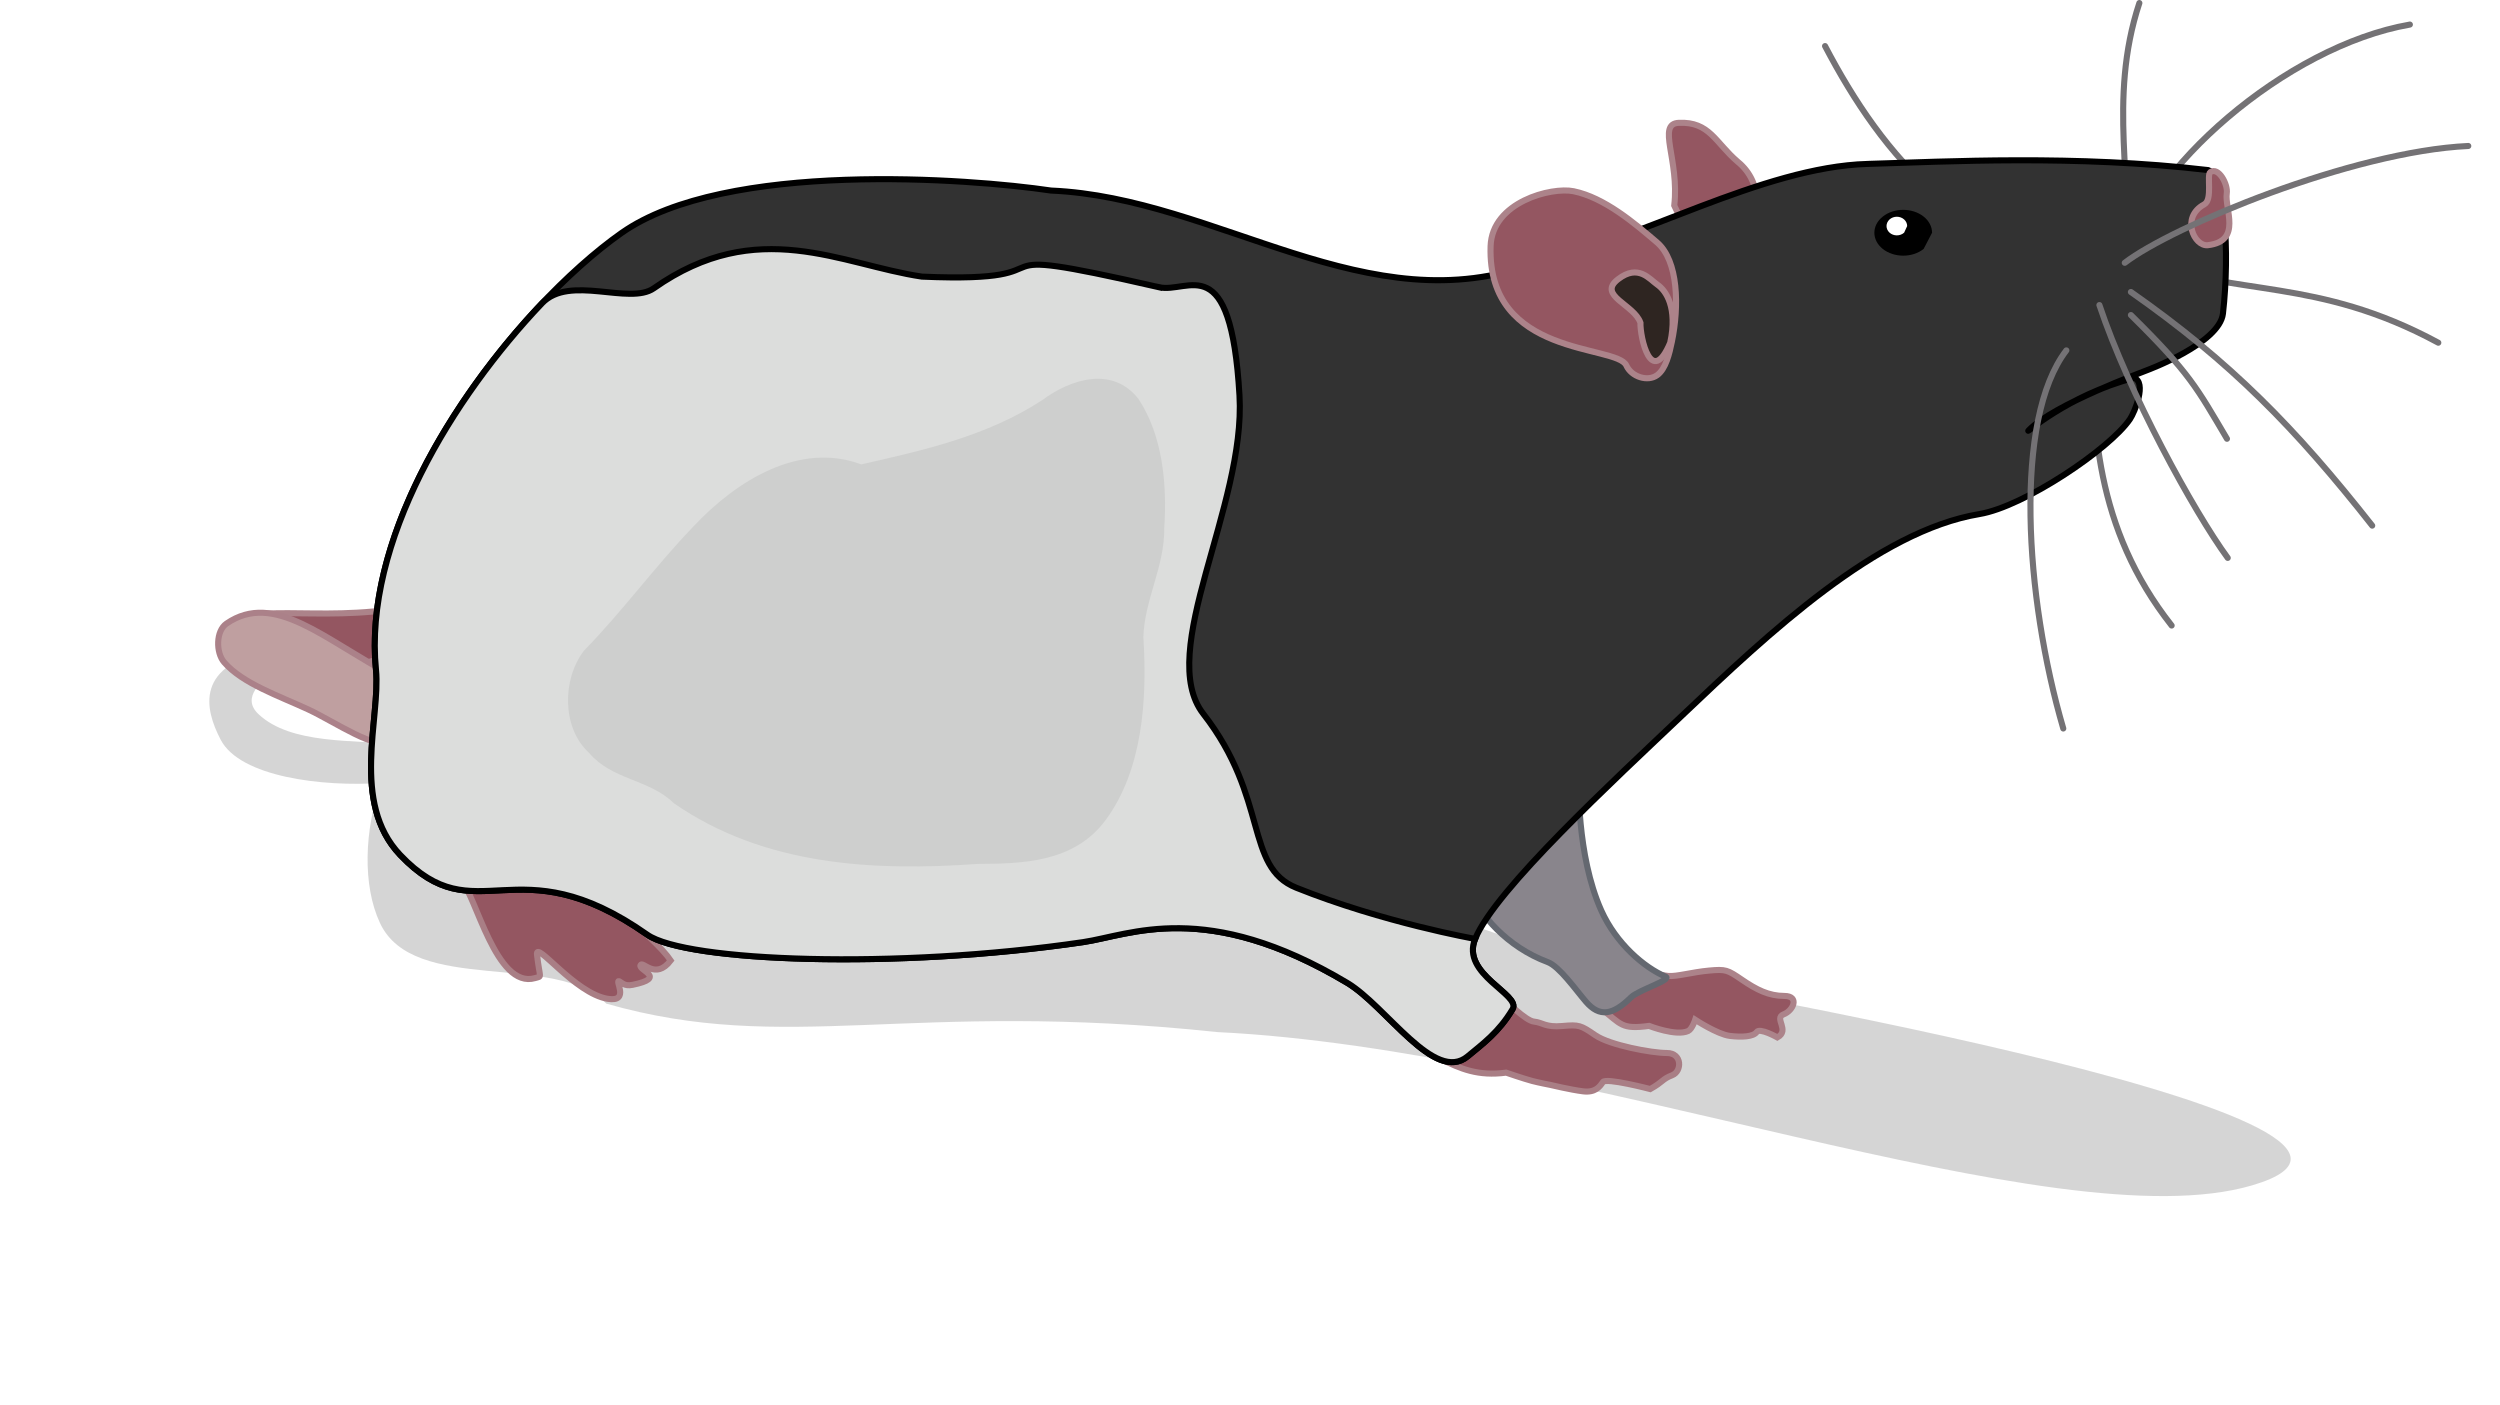 <?xml version="1.0"?>
 <!-- Created with Inkscape (http://www.inkscape.org/) --> <svg xmlns:dc="http://purl.org/dc/elements/1.1/" xmlns:cc="http://creativecommons.org/ns#" xmlns:rdf="http://www.w3.org/1999/02/22-rdf-syntax-ns#" xmlns:svg="http://www.w3.org/2000/svg" xmlns="http://www.w3.org/2000/svg" xmlns:sodipodi="http://sodipodi.sourceforge.net/DTD/sodipodi-0.dtd" xmlns:inkscape="http://www.inkscape.org/namespaces/inkscape" width="410.772" height="230.919" id="svg2" version="1.1" inkscape:version="0.48.4 r9939" sodipodi:docname="New document 1" viewBox="0 0 410.772 230.919"> <defs id="defs4"> <filter id="filter4278" inkscape:label="Blur" color-interpolation-filters="sRGB"> <feGaussianBlur id="feGaussianBlur4280" result="blur" stdDeviation="14.33 6"></feGaussianBlur> </filter> <filter id="filter4219" inkscape:label="Blur" color-interpolation-filters="sRGB"> <feGaussianBlur id="feGaussianBlur4221" result="blur" stdDeviation="7.56 6"></feGaussianBlur> </filter> </defs> <sodipodi:namedview id="base" pagecolor="#ffffff" bordercolor="#666666" borderopacity="1.0" inkscape:pageopacity="0.0" inkscape:pageshadow="2" inkscape:zoom="0.7" inkscape:cx="209.30027" inkscape:cy="116.28598" inkscape:document-units="px" inkscape:current-layer="layer1-7" showgrid="false" fit-margin-top="0" fit-margin-left="0" fit-margin-right="0" fit-margin-bottom="0" inkscape:window-width="935" inkscape:window-height="1028" inkscape:window-x="984" inkscape:window-y="24" inkscape:window-maximized="0"></sodipodi:namedview>  <g inkscape:label="Layer 1" inkscape:groupmode="layer" id="layer1" transform="translate(-113.422,-173.932)"> <g id="layer1-7" inkscape:label="Layer 1" transform="translate(-8.571,-156.302)"> <path inkscape:connector-curvature="0" id="path4201" d="m 169.071,436.765 c -0.573,0.018 -1.268,0.061 -2.102,0.133 -13.12,2.509 -11.371,9.79 -8.713,14.889 3.187,6.111 16.709,7.757 26.307,7.1 -2.701,7.758 -3.035,16.767 -0.146,22.988 5.543,11.939 28.979,4.63 37.193,13.268 29.937,8.516 49.546,-0.711 100.42,4.676 58.778,2.824 137.634,34.66 169.979,25.189 37.885,-11.093 -105.725,-35.295 -105.725,-35.295 -82.442,-25.789 -125.36,-58.169 -187.439,-46.297 -4.655,0.89 -8.544,4.434 -11.373,9.182 -7.28,-0.891 -17.608,0.037 -22.996,-5.016 -5.825,-5.463 13.188,-11.081 4.596,-10.816 z" style="opacity:0.405;fill:#000000;fill-opacity:1;fill-rule:evenodd;stroke:none;filter:url(#filter4278)"></path> <path sodipodi:nodetypes="cassssscc" inkscape:connector-curvature="0" id="path4294" d="m 197.76,474.935 c 2.404,2.265 5.721,17.886 12.152,16.008 1.241,-0.362 0.772,0.179 0.315,-3.866 -0.278,-2.461 6.202,6.394 11.616,7.271 3.756,0.608 1.031,-3.273 1.916,-2.876 0.364,0.163 0.797,0.862 2.164,0.581 5.737,-1.179 0.954,-2.38 1.306,-3.22 0.352,-0.84 2.425,2.541 4.969,-0.782 -2.538,-3.821 -14.081,-12.952 -15.647,-12.579" style="fill:#945661;fill-opacity:1;fill-rule:evenodd;stroke:#a97e85;stroke-width:1px;stroke-linecap:butt;stroke-linejoin:miter;stroke-opacity:1"></path> <path style="fill:#945661;fill-opacity:1;fill-rule:evenodd;stroke:#a97e85;stroke-width:1px;stroke-linecap:butt;stroke-linejoin:miter;stroke-opacity:1" d="m 358.655,504.198 c 3.32,1.67 6.222,2.891 10.812,2.279 0,0 2.84,0.982 4.29,1.37 0.994,0.266 3.018,0.656 3.018,0.656 0,0 3.305,0.792 5.325,1.045 2.02,0.253 2.754,-0.767 3.259,-1.524 0.505,-0.758 7.784,1.152 7.784,1.152 2.12,-1.178 1.958,-1.639 3.599,-2.27 1.641,-0.631 1.67,-3.655 -0.856,-3.655 -2.525,0 -9.367,-1.278 -11.766,-2.92 -2.399,-1.641 -2.652,-1.768 -5.43,-1.515 -2.778,0.253 -3.25,-0.597 -4.639,-0.723 -1.389,-0.126 -4.798,-3.599 -4.798,-3.599" id="path4290" inkscape:connector-curvature="0" sodipodi:nodetypes="csacssssssssc"></path> <path sodipodi:nodetypes="csacssssssssc" inkscape:connector-curvature="0" id="path4288" d="m 384.994,495.894 c 3.409,2.652 3.365,3.516 7.955,2.904 0,0 4.48,1.762 6.433,0.834 0.653,-0.31 1.143,-1.844 1.143,-1.844 0,0 3.662,2.399 5.682,2.652 2.02,0.253 3.914,0.126 4.419,-0.631 0.505,-0.758 3.409,0.884 3.409,0.884 2.12,-1.178 -0.631,-3.157 1.01,-3.788 1.641,-0.631 2.652,-3.03 0.126,-3.03 -2.525,0 -4.546,-1.01 -6.945,-2.652 -2.399,-1.641 -2.652,-1.768 -5.43,-1.515 -2.778,0.253 -5.303,1.01 -6.692,0.884 -1.389,-0.126 -4.798,-1.01 -4.798,-1.01" style="fill:#945661;fill-opacity:1;fill-rule:evenodd;stroke:#ac838a;stroke-width:1px;stroke-linecap:butt;stroke-linejoin:miter;stroke-opacity:1"></path> <path sodipodi:nodetypes="csssssc" inkscape:connector-curvature="0" id="path4286" d="m 363.72,476.68 c 1.239,3.717 5.926,9.163 12.569,11.63 1.929,0.716 4.574,4.518 6.281,6.503 2.249,2.616 4.427,2.235 7.414,-0.708 1.234,-1.215 6.854,-2.903 5.67,-3.406 -3.46,-1.471 -8.11,-5.397 -10.565,-10.876 -4.087,-9.122 -3.692,-21.579 -3.692,-21.579" style="fill:#89858c;fill-opacity:1;fill-rule:evenodd;stroke:#646870;stroke-width:1px;stroke-linecap:butt;stroke-linejoin:miter;stroke-opacity:1"></path> <path sodipodi:nodetypes="cc" inkscape:connector-curvature="0" id="path4199" d="m 471.11,373.413 c -25.633,0.253 -39.901,-17.804 -49.245,-35.608" style="fill:none;stroke:#747275;stroke-width:1px;stroke-linecap:round;stroke-linejoin:miter;stroke-opacity:1"></path> <path sodipodi:nodetypes="cc" inkscape:connector-curvature="0" id="path4197" d="m 471.11,373.413 c 1.641,-12.374 -2.904,-26.643 2.399,-42.679" style="fill:none;stroke:#747275;stroke-width:1px;stroke-linecap:round;stroke-linejoin:miter;stroke-opacity:1"></path> <path sodipodi:nodetypes="cc" inkscape:connector-curvature="0" id="path4195" d="m 471.11,373.413 c 3.157,-15.152 26.517,-35.608 46.846,-39.143" style="fill:none;stroke:#747275;stroke-width:1px;stroke-linecap:round;stroke-linejoin:miter;stroke-opacity:1"></path> <path style="fill:none;stroke:#747275;stroke-width:1px;stroke-linecap:round;stroke-linejoin:miter;stroke-opacity:1" d="m 473.509,372.908 c 15.91,6.187 29.042,2.778 49.119,13.637" id="path4193" inkscape:connector-curvature="0" sodipodi:nodetypes="cc"></path> <path style="fill:none;stroke:#747275;stroke-width:1px;stroke-linecap:round;stroke-linejoin:miter;stroke-opacity:1" d="m 465.807,384.399 c -0.126,15.657 0.379,32.577 13.006,48.614" id="path4191" inkscape:connector-curvature="0" sodipodi:nodetypes="cc"></path> <path style="fill:#945661;fill-opacity:1;fill-rule:evenodd;stroke:#ac838a;stroke-width:1px;stroke-linecap:butt;stroke-linejoin:miter;stroke-opacity:1" d="m 194.243,428.561 c -15.101,4.777 -28.757,0.534 -34.019,3.816 -1.804,1.125 2.4,5.538 4.918,6.681 7.494,3.402 16.332,0.257 24.603,-2.068" id="path4171" inkscape:connector-curvature="0" sodipodi:nodetypes="csac"></path> <path sodipodi:nodetypes="casac" inkscape:connector-curvature="0" id="path4169" d="m 186.603,441.314 c -11.25,-5.893 -19.505,-14.047 -27.39,-8.622 -1.751,1.205 -1.777,4.759 -0.386,6.365 3.045,3.515 9.068,5.532 13.871,7.772 4.262,1.988 11.482,6.964 13.194,4.996" style="fill:#bf9fa0;fill-opacity:1;fill-rule:evenodd;stroke:#ab8189;stroke-width:1px;stroke-linecap:butt;stroke-linejoin:miter;stroke-opacity:1"></path> <path style="fill:#945661;fill-opacity:1;fill-rule:evenodd;stroke:#ac838a;stroke-width:1px;stroke-linecap:butt;stroke-linejoin:miter;stroke-opacity:1" d="m 407.514,356.805 c -3.695,-3.164 -4.609,-6.615 -9.678,-6.39 -3.67,0.162 0.115,6.04 -0.749,13.59 8.015,17.536 19.145,-0.149 10.427,-7.2 z" id="path4167" inkscape:connector-curvature="0" sodipodi:nodetypes="cscc"></path> <path sodipodi:nodetypes="scczssssssssssscssscs" inkscape:connector-curvature="0" id="path4147" d="m 428.846,357.167 c -17.397,0.511 -37.884,12.777 -54.547,16.219 -27.412,10.442 -52.214,-10.664 -79.613,-11.843 -13.299,-1.977 -53.495,-5.044 -70.562,6.964 -17.068,12.007 -43.089,44.397 -40.35,71.797 0.778,7.778 -4.234,21.771 3.98,30.409 12.594,13.244 18.872,-2.176 40.602,13.103 6.315,4.44 40.86,5.753 71.603,1.217 7.755,-1.144 20.148,-7.179 43.374,6.68 6.492,3.874 14.367,16.615 19.815,12.084 2.508,-2.086 5.12,-3.965 7.375,-7.746 1.444,-2.422 -8.548,-5.706 -6.151,-11.546 3.341,-8.14 22.827,-26.083 33.992,-36.694 14.221,-13.515 32.065,-30.322 48.877,-33.114 7.304,-1.213 21.382,-10.669 24.722,-15.591 0.795,-1.171 2.795,-6.059 0.664,-6.781 -10.994,2.874 -18.127,9.471 -17.308,8.619 4.106,-4.271 18.882,-9.631 19.454,-9.883 0,0 11.91,-4.399 12.471,-9.299 1.177,-10.288 0.254,-22.746 -2.428,-23.581 -21.845,-2.563 -42.991,-1.395 -55.969,-1.013 z" style="fill:#323232;fill-opacity:1;fill-rule:evenodd;stroke:#000000;stroke-width:1px;stroke-linecap:butt;stroke-linejoin:miter;stroke-opacity:1"></path> <path style="fill:#dcdddc;fill-opacity:1;fill-rule:evenodd;stroke:#000000;stroke-width:1px;stroke-linecap:butt;stroke-linejoin:miter;stroke-opacity:1" d="m 312.427,377.426 c -34.396,-7.866 -11.556,-0.563 -38.955,-1.741 -13.299,-1.977 -26.978,-10.095 -44.046,1.913 -4.022,2.83 -13.845,-2.3 -18.368,2.461 -14.67,15.443 -29.379,39.301 -27.285,60.244 0.778,7.778 -4.234,21.771 3.98,30.409 12.594,13.244 18.872,-2.176 40.602,13.103 6.315,4.44 40.86,5.753 71.603,1.217 7.755,-1.144 20.148,-7.179 43.374,6.68 6.492,3.874 14.367,16.615 19.815,12.084 2.508,-2.086 5.12,-3.965 7.375,-7.746 1.444,-2.422 -8.548,-5.706 -6.151,-11.546 0,0 -15.101,-2.674 -29.395,-8.41 -8.507,-3.414 -4.463,-14.694 -15.268,-28.568 -7.882,-10.121 7.005,-34.118 5.944,-52.306 -1.425,-24.432 -8.383,-16.687 -13.225,-17.794 z" id="path4153" inkscape:connector-curvature="0" sodipodi:nodetypes="scssssssssscssss"></path> <path sodipodi:nodetypes="sssssss" inkscape:connector-curvature="0" id="path4159" d="m 394.282,391.877 c 1.424,-1.039 2.004,-3.53 2.413,-5.497 1.2,-5.76 1.095,-13.29 -2.439,-16.317 -3.695,-3.164 -8.65,-7.372 -13.719,-8.411 -3.599,-0.737 -13.395,1.747 -13.628,9.044 -0.585,18.33 20.744,16.109 22.306,19.589 0.845,1.882 3.518,2.722 5.067,1.592 z" style="fill:#945661;fill-opacity:1;fill-rule:evenodd;stroke:#ac838a;stroke-width:1px;stroke-linecap:butt;stroke-linejoin:miter;stroke-opacity:1"></path> <path d="m 438.059,371.139 c -1.851,1.47 -4.852,1.47 -6.703,0 -1.851,-1.47 -1.851,-3.853 0,-5.323 1.851,-1.47 4.852,-1.47 6.703,0 0.889,0.706 1.388,1.663 1.388,2.661" sodipodi:open="true" sodipodi:end="6.2831853" sodipodi:start="0.78539816" sodipodi:ry="3.7637815" sodipodi:rx="4.7395773" sodipodi:cy="368.47733" sodipodi:cx="434.70743" sodipodi:type="arc" id="path4161" style="fill:#000000;fill-opacity:1;stroke:none"></path> <path d="m 434.86,368.46 c -0.662,0.598 -1.737,0.598 -2.399,0 -0.662,-0.598 -0.662,-1.569 0,-2.167 0.662,-0.598 1.737,-0.598 2.399,0 0.318,0.287 0.497,0.677 0.497,1.083" sodipodi:open="true" sodipodi:end="6.2831853" sodipodi:start="0.78539816" sodipodi:ry="1.532258" sodipodi:rx="1.6964285" sodipodi:cy="367.37662" sodipodi:cx="433.66071" sodipodi:type="arc" id="path4163" style="fill:#ffffff;fill-opacity:1;stroke:none"></path> <path style="fill:#2e2521;fill-opacity:1;fill-rule:evenodd;stroke:#ac838a;stroke-width:1px;stroke-linecap:butt;stroke-linejoin:miter;stroke-opacity:1" d="m 396.442,386.506 c 1.2,-5.76 -0.688,-8.503 -2.124,-9.498 -1.292,-0.896 -3.121,-3.468 -6.458,-0.898 -3.481,2.68 2.641,4.146 3.671,7.15 -0.062,2.413 1.758,10.737 4.911,3.246 z" id="path4165" inkscape:connector-curvature="0" sodipodi:nodetypes="csscc"></path> <path sodipodi:nodetypes="sssss" inkscape:connector-curvature="0" id="path4179" d="m 487.871,361.983 c 0.22,-1.421 -1.324,-4.38 -2.7,-3.473 -0.642,0.423 0.424,4.53 -0.996,5.297 -3.938,2.127 -1.641,6.981 0.591,6.715 5.681,-0.677 2.711,-5.994 3.105,-8.539 z" style="fill:#945661;fill-opacity:1;fill-rule:evenodd;stroke:#ac838a;stroke-width:1px;stroke-linecap:butt;stroke-linejoin:miter;stroke-opacity:1"></path> <path sodipodi:nodetypes="cc" inkscape:connector-curvature="0" id="path4181" d="m 466.943,380.358 c 4.798,14.395 15.531,33.966 21.087,41.543" style="fill:none;stroke:#747275;stroke-width:1px;stroke-linecap:round;stroke-linejoin:miter;stroke-opacity:1"></path> <path style="fill:none;stroke:#747275;stroke-width:1px;stroke-linecap:round;stroke-linejoin:miter;stroke-opacity:1" d="m 461.513,387.808 c -8.713,11.364 -6.819,40.532 -0.505,62.124" id="path4183" inkscape:connector-curvature="0" sodipodi:nodetypes="cc"></path> <path sodipodi:nodetypes="cc" inkscape:connector-curvature="0" id="path4185" d="m 472.12,382 c 9.723,9.596 10.859,11.996 15.784,20.329" style="fill:none;stroke:#747275;stroke-width:1px;stroke-linecap:round;stroke-linejoin:miter;stroke-opacity:1"></path> <path style="fill:none;stroke:#747275;stroke-width:1px;stroke-linecap:round;stroke-linejoin:miter;stroke-opacity:1" d="m 471.11,373.413 c 7.702,-5.935 37.376,-18.309 56.442,-19.193" id="path4187" inkscape:connector-curvature="0" sodipodi:nodetypes="cc"></path> <path sodipodi:nodetypes="cc" inkscape:connector-curvature="0" id="path4189" d="m 472.12,378.212 c 16.415,11.491 27.022,22.35 39.648,38.386" style="fill:none;stroke:#747275;stroke-width:1px;stroke-linecap:round;stroke-linejoin:miter;stroke-opacity:1"></path> <path inkscape:connector-curvature="0" id="path4296" d="m 263.509,406.536 c -10.043,-3.755 -20.406,2.519 -27.637,10.26 -6.229,6.472 -11.637,13.919 -17.913,20.327 -3.643,4.732 -3.645,12.743 0.826,16.823 3.837,4.515 9.847,4.265 13.923,8.263 14.903,10.338 33.009,11.186 49.932,9.975 7.315,-0.038 15.787,-0.204 20.965,-7.132 6.118,-8.218 6.914,-19.794 6.254,-30.133 0.182,-6.151 3.506,-11.596 3.432,-17.907 0.49,-7.273 -0.284,-15.268 -4.237,-21.224 -4.237,-5.456 -11.124,-3.293 -15.773,0.159 -9.129,5.971 -19.587,8.272 -29.773,10.591 z" style="fill:#000000;fill-opacity:0.063;fill-rule:evenodd;stroke:none"></path> </g> </g> </svg> 